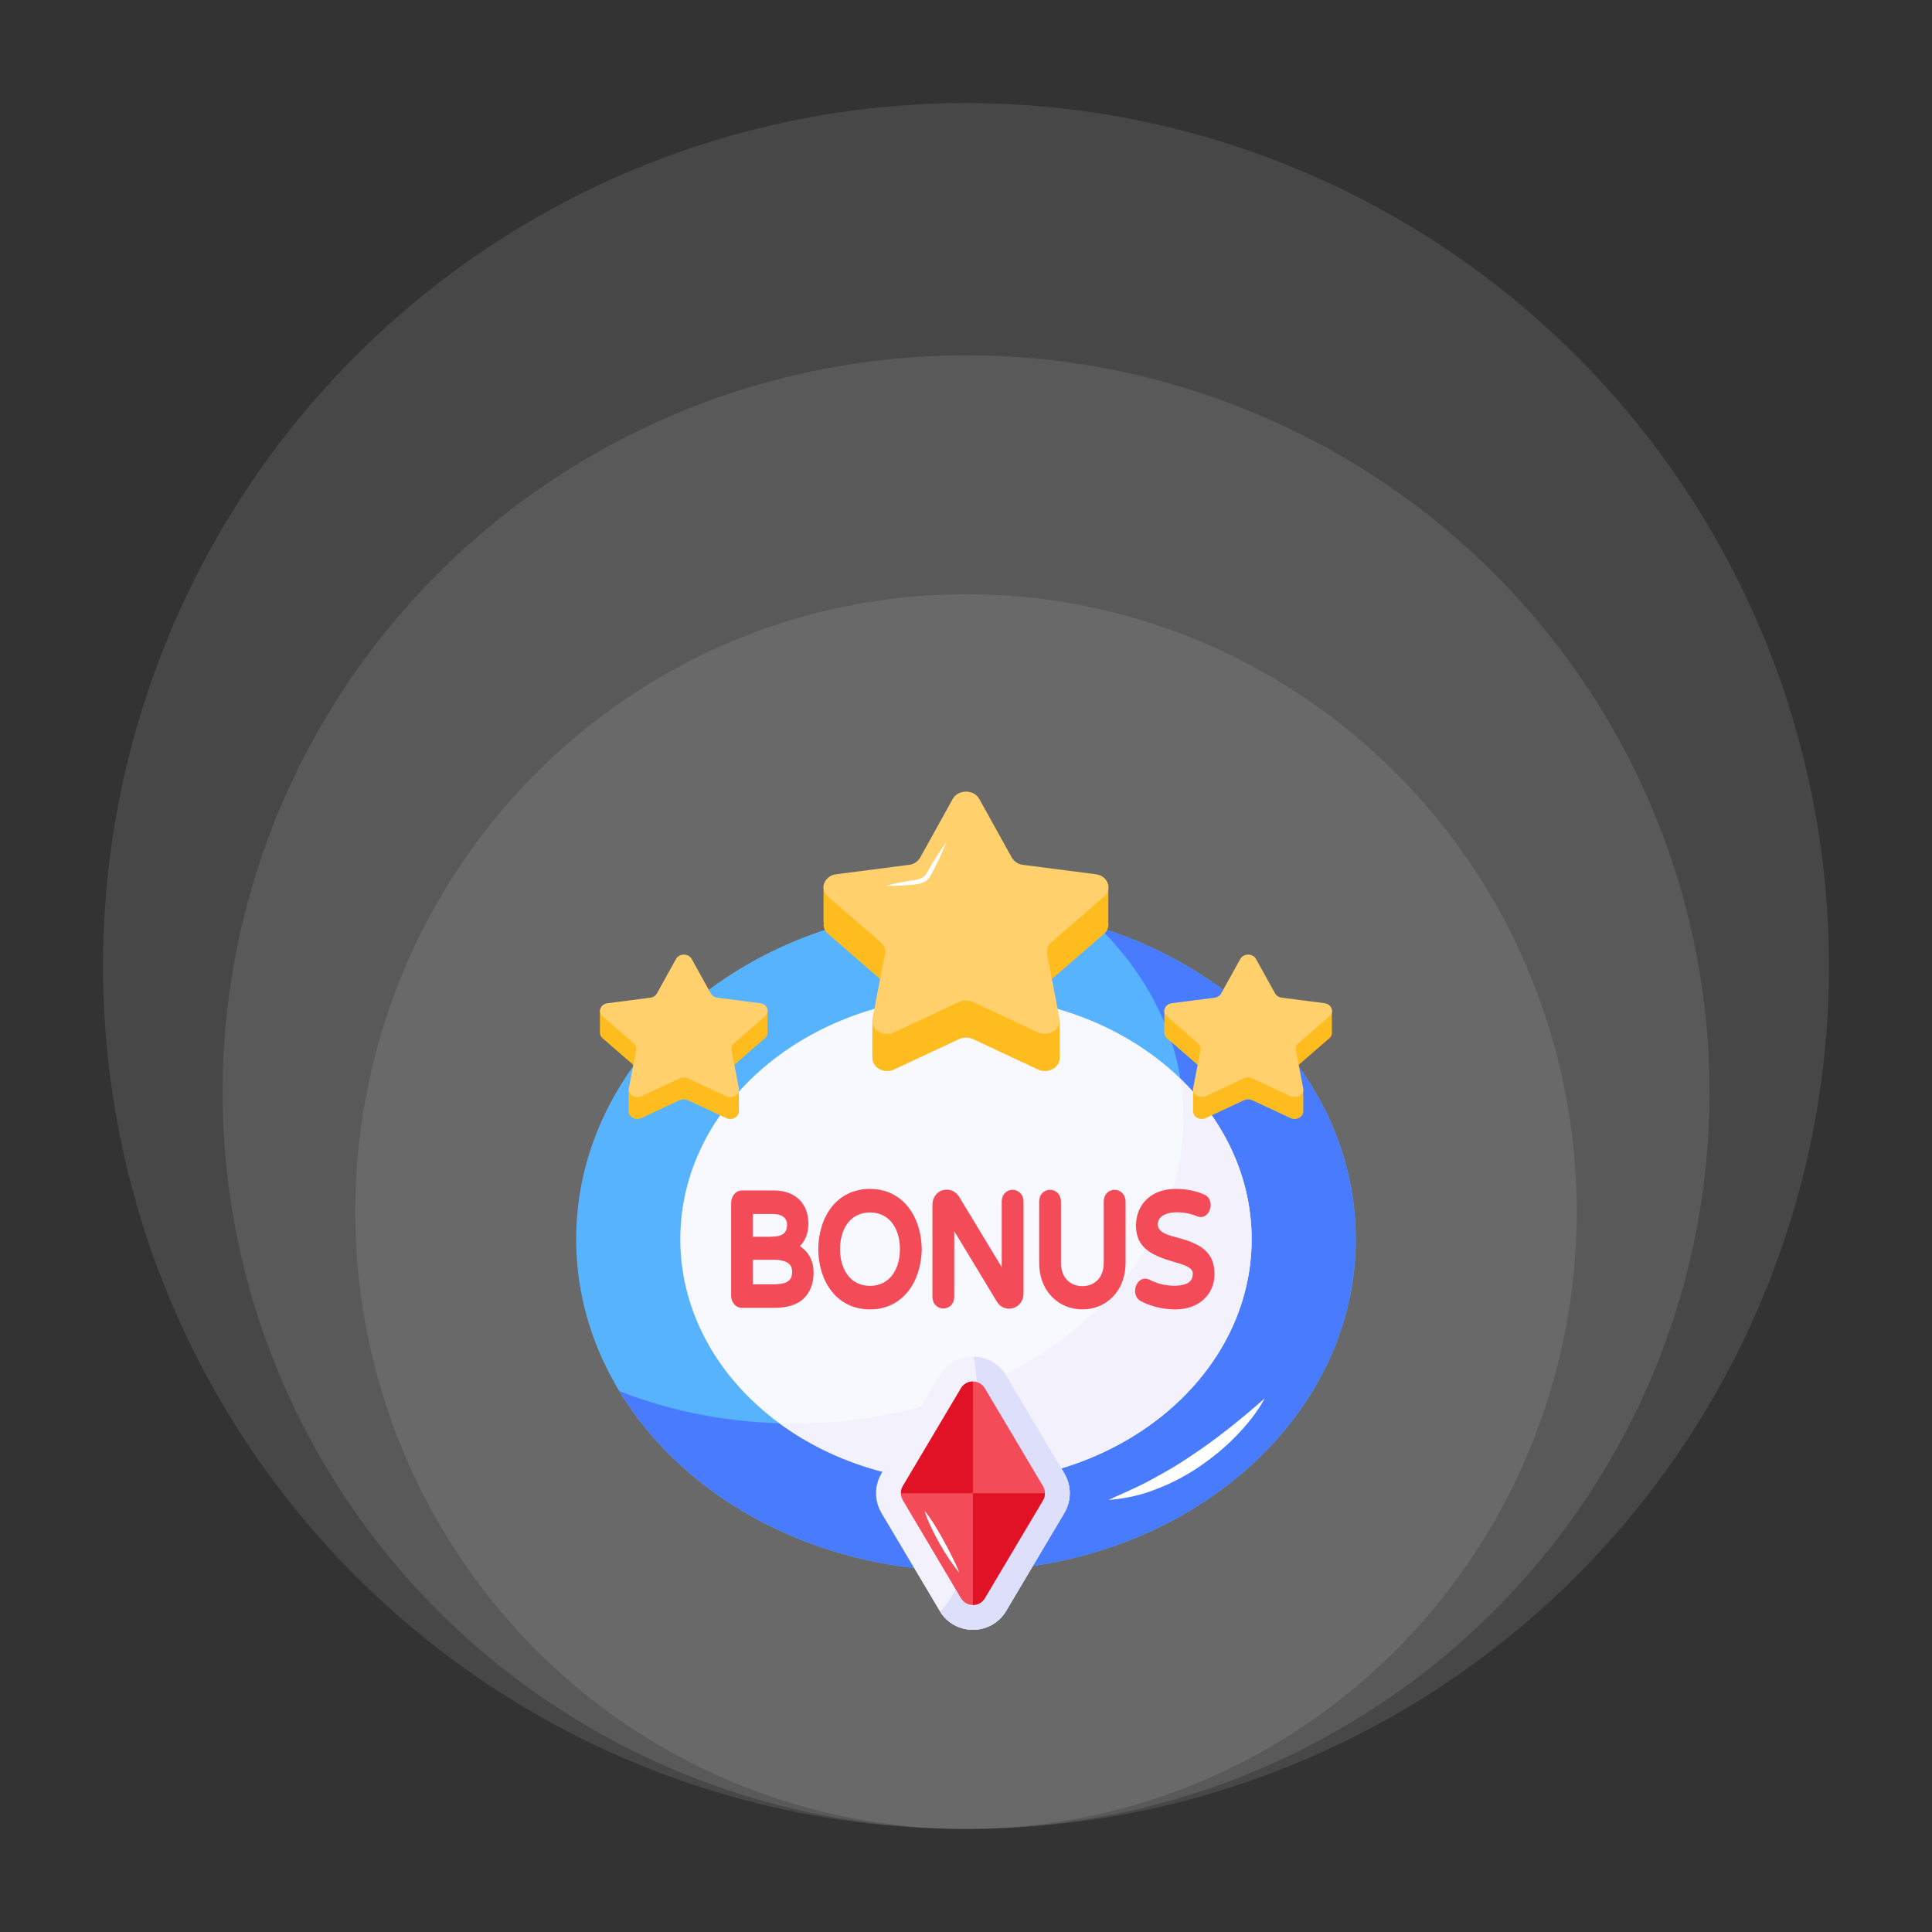 <svg xmlns="http://www.w3.org/2000/svg" width="150" height="150" viewBox="0 0 150 150" fill="none"><rect x="0" y="0" width="150" height="150" fill="#333333" stroke="none"/><ellipse cx="75.002" cy="94.067" rx="47.416" ry="47.931" fill="white" fill-opacity="0.1"></ellipse><ellipse cx="75.005" cy="84.794" rx="57.723" ry="57.208" fill="white" fill-opacity="0.1"></ellipse><ellipse cx="75" cy="75" rx="67" ry="67" fill="white" fill-opacity="0.1"></ellipse><path d="M44.734 96.211C44.734 110.438 58.274 121.964 74.987 121.964C91.7 121.964 105.262 110.438 105.262 96.211C105.262 81.984 91.7 70.457 74.988 70.457C58.276 70.457 44.734 81.984 44.734 96.211Z" fill="#57B3FE"></path><path d="M85.329 72.002C89.432 76.055 91.889 81.18 91.889 86.759C91.889 99.883 78.327 110.515 61.614 110.515C56.754 110.515 52.164 109.61 48.094 108.011C53.122 116.298 63.27 121.964 74.984 121.964C91.697 121.964 105.259 110.438 105.259 96.211C105.259 85.077 96.952 75.598 85.329 72.002Z" fill="#497BFE"></path><path d="M98.195 108.571C97.597 109.666 96.802 110.643 95.93 111.533C95.061 112.43 94.081 113.216 93.043 113.92C92.002 114.622 90.882 115.199 89.707 115.64C88.544 116.107 87.297 116.356 86.062 116.456C87.195 115.927 88.312 115.476 89.368 114.887C90.43 114.32 91.469 113.721 92.459 113.04C94.466 111.72 96.329 110.201 98.195 108.571Z" fill="white"></path><path d="M52.82 96.211C52.82 106.637 62.743 115.084 74.991 115.084C87.239 115.084 97.178 106.637 97.178 96.211C97.178 85.785 87.238 77.338 74.991 77.338C62.743 77.338 52.82 85.785 52.82 96.211Z" fill="#F8F9FE"></path><path d="M97.175 96.212C97.175 91.436 95.085 87.079 91.648 83.756C91.807 84.74 91.891 85.742 91.891 86.76C91.891 99.884 78.328 110.516 61.615 110.516C61.245 110.516 60.875 110.509 60.508 110.499C64.393 113.354 69.451 115.085 74.988 115.085C87.236 115.085 97.175 106.638 97.175 96.212Z" fill="#F3F1FC"></path><path d="M85.713 72.504L81.626 76.048C81.353 76.284 81.228 77.575 81.296 77.905L81.433 78.621L82.275 79.211V82.171C82.252 82.899 81.365 83.396 80.591 83.037L75.537 80.674C75.369 80.597 75.186 80.557 75.001 80.557C74.816 80.557 74.633 80.597 74.465 80.674L69.412 83.037C68.638 83.396 67.749 82.899 67.73 82.171H67.727V79.277L68.489 79.035L68.707 77.905C68.773 77.575 68.65 76.284 68.376 76.048L64.288 72.504C64.161 72.4 64.063 72.265 64.004 72.112C63.945 71.958 63.928 71.792 63.953 71.63H63.938V68.747H72.373L73.971 65.867C74.394 65.107 75.612 65.107 76.031 65.867L77.629 68.747H86.049V71.63C86.075 71.792 86.057 71.958 85.998 72.112C85.939 72.265 85.841 72.4 85.713 72.504Z" fill="#FEBC1F"></path><path d="M85.713 69.62C86.396 69.028 86.019 67.997 85.076 67.876L79.424 67.146C79.246 67.126 79.075 67.066 78.925 66.969C78.775 66.871 78.649 66.74 78.558 66.586L76.031 62.031C75.609 61.271 74.391 61.271 73.969 62.031L71.441 66.586C71.35 66.74 71.225 66.871 71.075 66.969C70.924 67.066 70.753 67.126 70.575 67.146L64.923 67.876C63.98 67.997 63.603 69.028 64.286 69.62L68.376 73.165C68.507 73.273 68.606 73.414 68.664 73.573C68.722 73.732 68.736 73.903 68.706 74.07L67.741 79.076C67.58 79.911 68.566 80.548 69.409 80.154L74.465 77.79C74.633 77.713 74.816 77.672 75 77.672C75.185 77.672 75.368 77.713 75.535 77.79L80.59 80.154C81.433 80.548 82.42 79.911 82.258 79.076L81.293 74.07C81.263 73.903 81.278 73.732 81.336 73.573C81.394 73.414 81.493 73.273 81.623 73.165L85.713 69.62Z" fill="#FFD06C"></path><path d="M59.389 80.61L56.984 82.696C56.824 82.835 56.751 83.594 56.79 83.789L56.87 84.209L57.366 84.556V86.298C57.353 86.726 56.83 87.018 56.376 86.808L53.402 85.418C53.303 85.373 53.196 85.35 53.087 85.35C52.978 85.35 52.871 85.373 52.772 85.418L49.798 86.808C49.343 87.018 48.821 86.726 48.809 86.298H48.807V84.595L49.256 84.453L49.384 83.789C49.423 83.594 49.35 82.835 49.19 82.696L46.785 80.611C46.71 80.55 46.653 80.471 46.618 80.381C46.583 80.29 46.572 80.193 46.587 80.097H46.578V78.4H51.54L52.48 76.706C52.73 76.259 53.446 76.259 53.693 76.706L54.633 78.4H59.587V80.097C59.602 80.193 59.591 80.29 59.556 80.381C59.522 80.471 59.464 80.549 59.389 80.61Z" fill="#FEBC1F"></path><path d="M59.396 78.916C59.797 78.568 59.576 77.962 59.021 77.89L55.696 77.46C55.591 77.448 55.49 77.413 55.402 77.356C55.313 77.299 55.239 77.222 55.186 77.131L53.701 74.452C53.452 74.006 52.735 74.006 52.487 74.452L51 77.132C50.947 77.222 50.873 77.3 50.784 77.357C50.696 77.414 50.595 77.45 50.491 77.462L47.166 77.891C46.611 77.963 46.39 78.569 46.791 78.917L49.196 81.002C49.356 81.14 49.428 81.339 49.391 81.534L48.823 84.479C48.728 84.971 49.308 85.345 49.804 85.113L52.778 83.723C52.877 83.677 52.984 83.653 53.093 83.653C53.202 83.653 53.309 83.677 53.408 83.723L56.382 85.113C56.878 85.345 57.458 84.971 57.363 84.479L56.795 81.534C56.777 81.436 56.786 81.335 56.821 81.241C56.855 81.148 56.914 81.065 56.991 81.002L59.396 78.916Z" fill="#FFD06C"></path><path d="M103.208 80.61L100.804 82.696C100.644 82.835 100.571 83.594 100.61 83.789L100.69 84.209L101.186 84.556V86.298C101.173 86.726 100.65 87.018 100.196 86.808L97.222 85.418C97.124 85.373 97.016 85.35 96.907 85.35C96.799 85.35 96.691 85.373 96.592 85.418L93.618 86.808C93.163 87.018 92.641 86.726 92.628 86.298V84.595L93.075 84.453L93.204 83.789C93.243 83.594 93.17 82.835 93.009 82.696L90.604 80.611C90.53 80.55 90.472 80.471 90.438 80.38C90.403 80.29 90.393 80.193 90.407 80.097H90.398V78.4H95.36L96.3 76.706C96.549 76.259 97.266 76.259 97.513 76.706L98.453 78.4H103.407V80.097C103.422 80.193 103.411 80.29 103.377 80.381C103.342 80.471 103.284 80.55 103.209 80.611L103.208 80.61Z" fill="#FEBC1F"></path><path d="M103.21 78.915C103.611 78.567 103.39 77.961 102.835 77.889L99.51 77.459C99.405 77.447 99.304 77.412 99.216 77.355C99.127 77.298 99.053 77.221 99 77.13L97.513 74.45C97.265 74.004 96.548 74.004 96.3 74.45L94.813 77.13C94.759 77.221 94.685 77.298 94.597 77.355C94.508 77.412 94.408 77.448 94.303 77.46L90.979 77.889C90.424 77.961 90.202 78.567 90.604 78.915L93.01 81.001C93.17 81.139 93.242 81.338 93.204 81.533L92.636 84.478C92.542 84.97 93.122 85.344 93.618 85.112L96.592 83.722C96.69 83.676 96.798 83.653 96.907 83.653C97.016 83.653 97.123 83.676 97.222 83.722L100.196 85.112C100.692 85.344 101.272 84.97 101.177 84.478L100.609 81.533C100.591 81.435 100.6 81.334 100.634 81.24C100.669 81.147 100.727 81.064 100.804 81.001L103.21 78.915Z" fill="#FFD06C"></path><path d="M62.111 96.751C62.578 96.255 62.761 95.678 62.761 94.987C62.761 93.493 61.807 92.427 60.06 92.427H57.61C57.114 92.427 56.766 92.881 56.766 93.382V100.599C56.766 100.858 56.847 101.079 57.006 101.259C57.079 101.348 57.171 101.419 57.275 101.468C57.38 101.517 57.493 101.542 57.609 101.541H60.122C61.131 101.541 61.897 101.299 62.395 100.821C62.905 100.331 63.165 99.651 63.165 98.804C63.165 97.929 62.82 97.238 62.111 96.751ZM59.811 96.018H58.461V94.252H59.987C60.583 94.252 61.107 94.478 61.107 95.07C61.107 95.857 60.596 96.018 59.811 96.018ZM58.461 97.808H60.039C61.35 97.808 61.502 98.348 61.502 98.755C61.502 99.578 60.847 99.716 60.028 99.716H58.461V97.808ZM67.546 92.308C65.051 92.308 63.568 94.338 63.526 96.991C63.568 99.628 65.056 101.661 67.546 101.661C70.078 101.661 71.522 99.542 71.566 96.977C71.522 94.417 70.073 92.308 67.546 92.308ZM69.872 96.984C69.872 98.534 69.085 99.834 67.546 99.834C65.993 99.834 65.221 98.525 65.221 96.984C65.221 95.434 66.001 94.134 67.546 94.134C69.091 94.134 69.872 95.441 69.872 96.984ZM77.773 93.322V98.382L74.452 92.891C73.822 91.953 72.394 92.323 72.394 93.559V100.659C72.394 101.909 74.088 101.894 74.088 100.659V95.586L77.428 101.11C78.028 102.016 79.467 101.622 79.467 100.42V93.322C79.467 92.078 77.773 92.047 77.773 93.322ZM85.695 93.322V98.054C85.695 99.211 84.964 99.856 84.035 99.856C83.113 99.856 82.374 99.219 82.374 98.054V93.322C82.374 92.078 80.68 92.047 80.68 93.322V98.019C80.68 100.316 82.25 101.66 84.036 101.66C85.819 101.66 87.39 100.322 87.39 98.019V93.322C87.39 92.085 85.695 92.042 85.695 93.322ZM91.465 96.101C90.795 95.925 89.892 95.732 89.892 95.07C89.892 94.36 90.672 94.122 91.366 94.122C91.894 94.122 92.41 94.22 92.89 94.409C93.91 94.884 94.477 93.142 93.464 92.729C92.807 92.449 92.067 92.308 91.262 92.308C89.349 92.308 88.198 93.55 88.198 95.153C88.198 96.901 89.44 97.466 91.1 97.96C91.636 98.12 92.611 98.345 92.611 98.863C92.611 99.275 92.462 99.823 91.169 99.823C90.513 99.826 89.867 99.672 89.283 99.374C88.276 98.848 87.619 100.564 88.636 101.053C89.452 101.456 90.351 101.664 91.262 101.66C93.13 101.66 94.294 100.453 94.294 98.934C94.294 97.147 93.139 96.562 91.465 96.101Z" fill="#F34B58"></path><path d="M75.538 126.541C74.465 126.541 73.498 125.99 72.951 125.068L68.438 117.471C68.162 117.006 68.016 116.475 68.016 115.935C68.016 115.394 68.162 114.863 68.438 114.398L72.951 106.8C73.215 106.35 73.594 105.977 74.048 105.718C74.502 105.46 75.016 105.326 75.538 105.328C76.61 105.328 77.578 105.878 78.125 106.801L82.637 114.397C82.913 114.862 83.059 115.393 83.059 115.934C83.059 116.475 82.913 117.006 82.637 117.471L78.125 125.068C77.86 125.519 77.482 125.892 77.028 126.15C76.574 126.409 76.06 126.544 75.538 126.541Z" fill="#F3F1FC"></path><path d="M75.535 126.54C76.607 126.54 77.575 125.989 78.122 125.067L82.634 117.47C82.91 117.005 83.056 116.474 83.056 115.933C83.056 115.392 82.91 114.861 82.634 114.396L78.122 106.8C77.863 106.361 77.496 105.995 77.056 105.738C76.616 105.481 76.117 105.341 75.607 105.332C76.202 109.486 77.268 120.398 73 125.144C73.269 125.573 73.643 125.926 74.087 126.171C74.53 126.415 75.029 126.542 75.535 126.54Z" fill="#DEDFFB"></path><path d="M80.977 115.382L76.464 107.785C76.368 107.625 76.233 107.491 76.07 107.399C75.907 107.306 75.723 107.258 75.536 107.258C75.349 107.258 75.165 107.306 75.003 107.399C74.84 107.491 74.704 107.625 74.609 107.785L70.097 115.382C69.895 115.722 69.895 116.145 70.097 116.484L74.609 124.081C74.704 124.242 74.84 124.375 75.003 124.468C75.165 124.56 75.349 124.609 75.536 124.609C75.723 124.609 75.907 124.56 76.07 124.468C76.233 124.375 76.368 124.242 76.464 124.081L80.977 116.484C81.178 116.144 81.178 115.722 80.977 115.382Z" fill="#F34B58"></path><path d="M75.536 107.26C75.176 107.26 74.817 107.435 74.609 107.787L70.096 115.384C69.996 115.554 69.945 115.744 69.945 115.935H75.535L75.536 107.26ZM75.536 124.611C75.895 124.611 76.254 124.435 76.463 124.083L80.976 116.486C81.076 116.316 81.126 116.126 81.126 115.936H75.536V124.611Z" fill="#E11226"></path><path d="M71.783 117.308C72.243 118.761 73.517 120.992 74.482 122.093C74.34 121.648 72.79 118.453 71.783 117.308ZM73.482 65.389C73.129 66.266 72.723 67.121 72.267 67.949C71.925 68.689 71.037 68.671 70.347 68.726C69.81 68.771 69.27 68.792 68.727 68.79C69.249 68.65 69.778 68.533 70.311 68.44C70.886 68.304 71.649 68.382 71.953 67.774C72.42 66.954 72.916 66.148 73.482 65.389Z" fill="white"></path></svg>